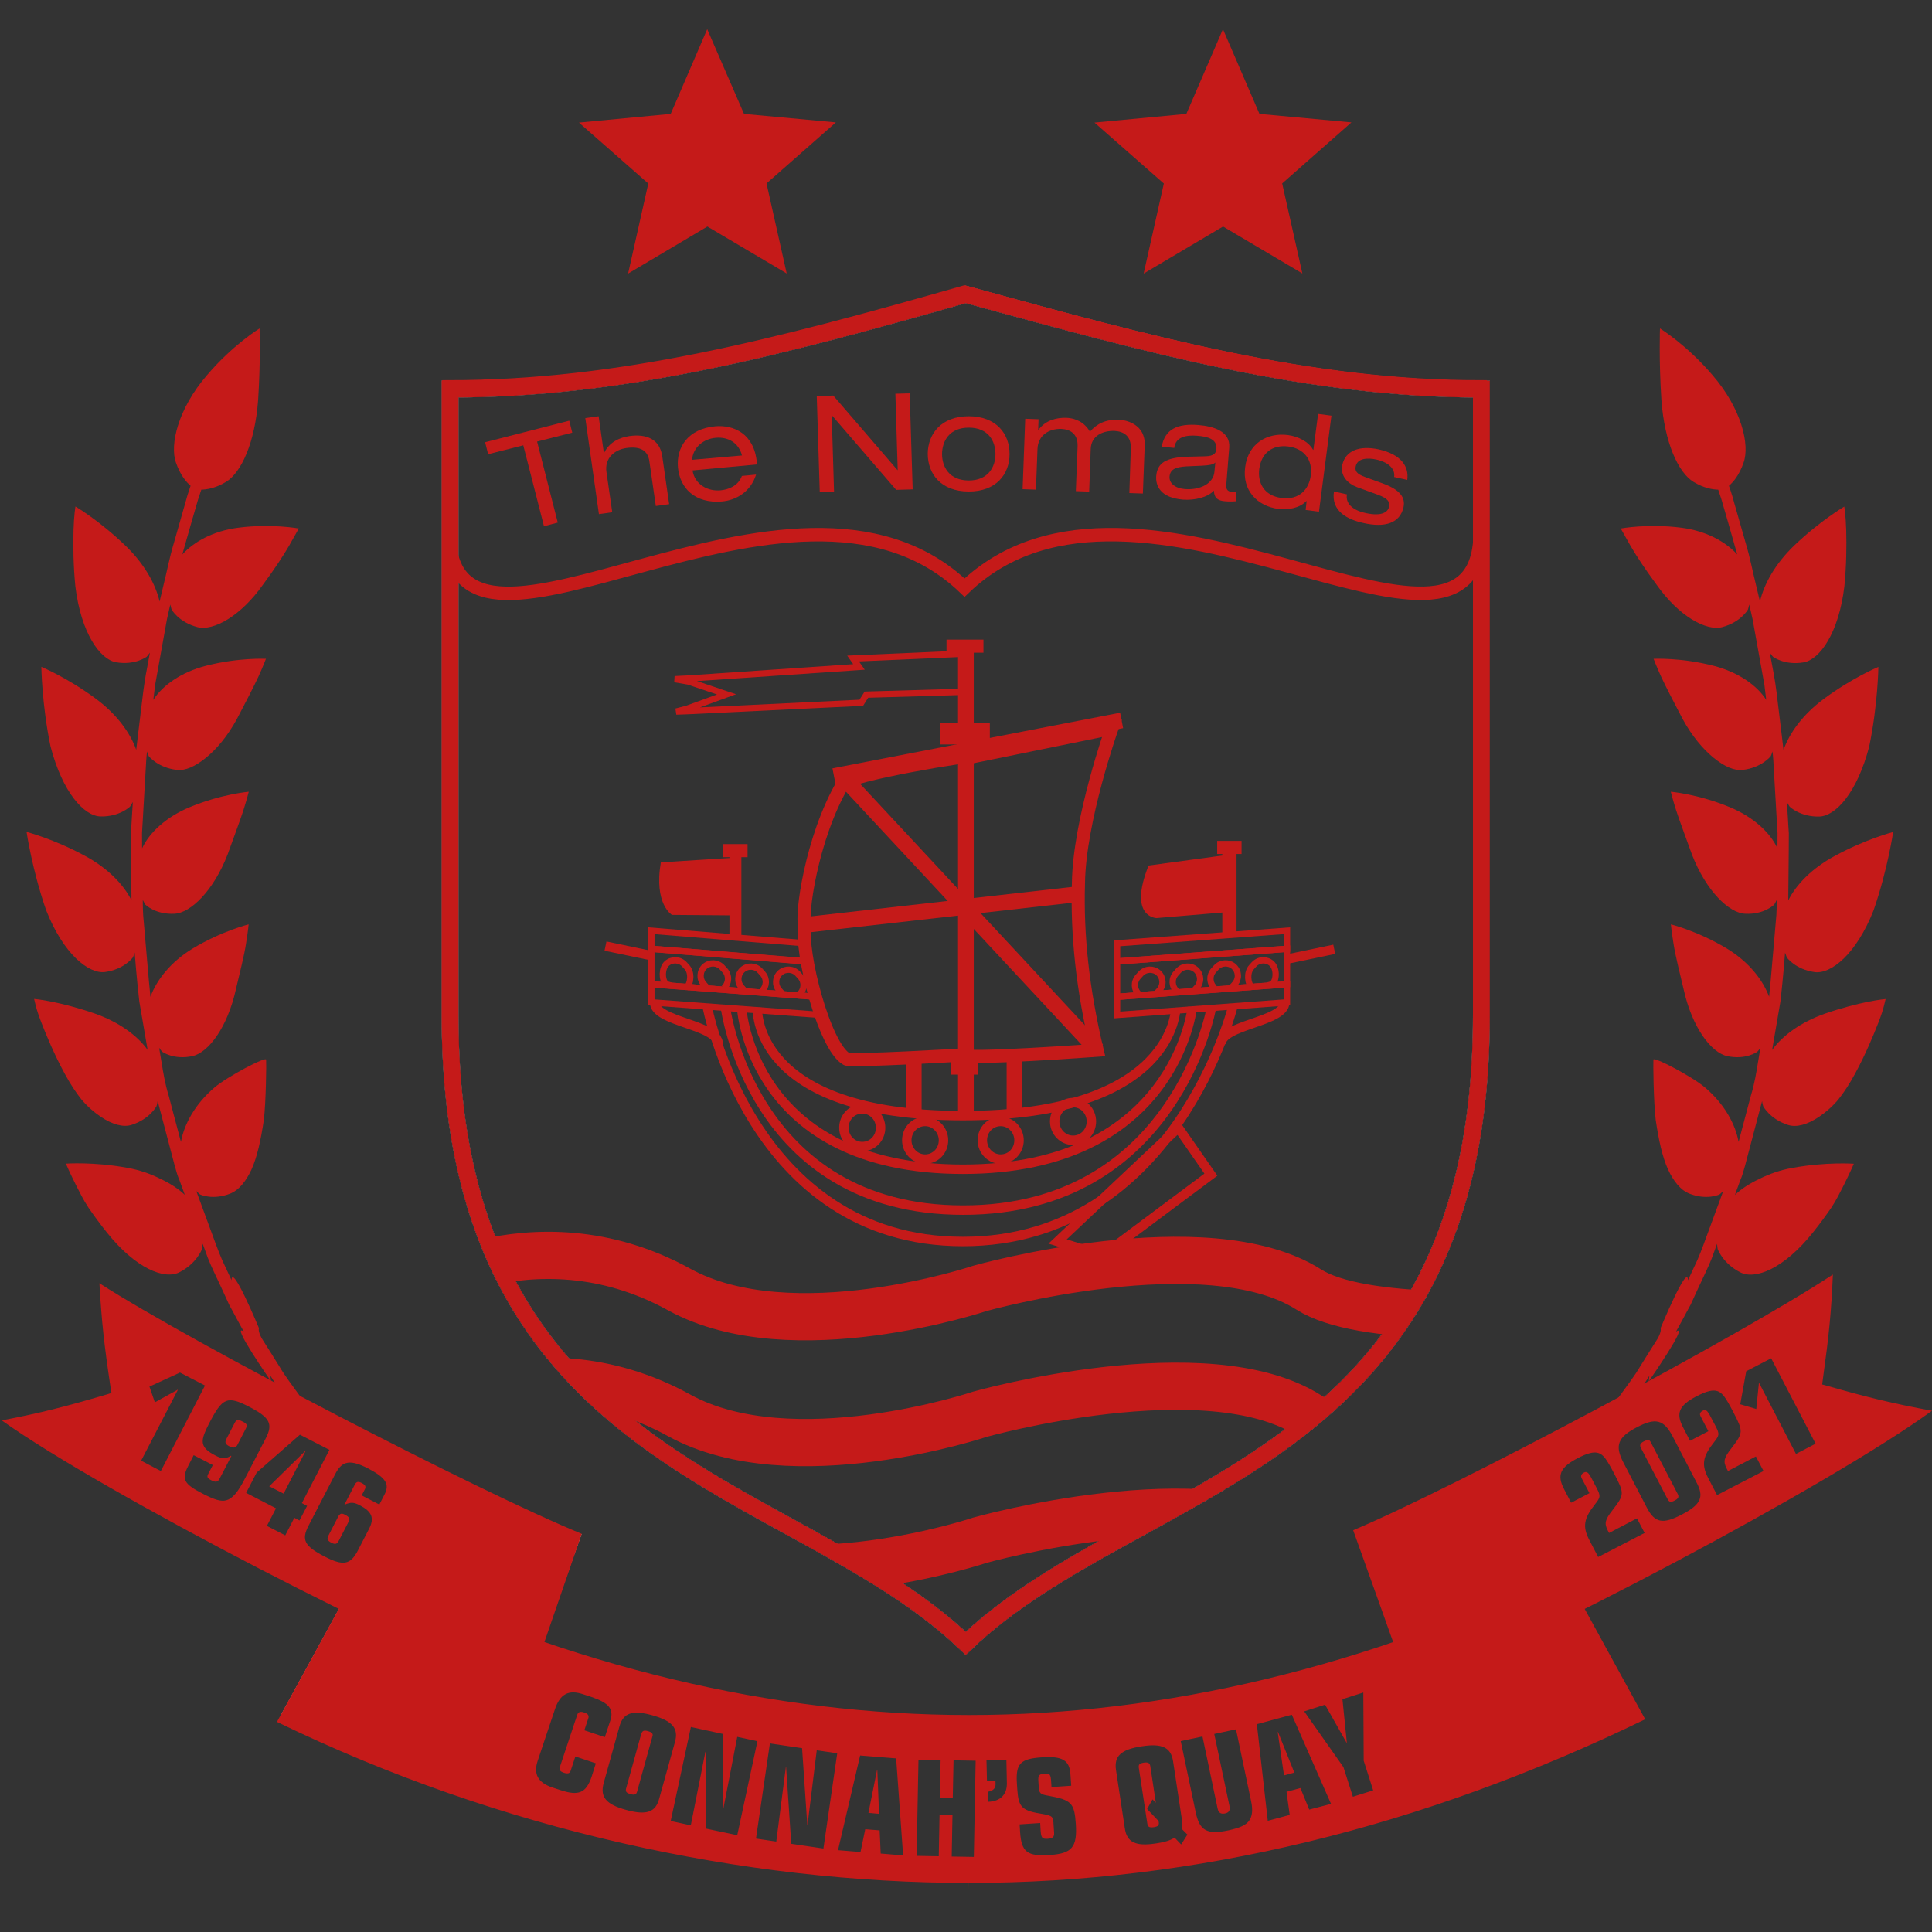 <?xml version="1.0" encoding="utf-8"?>
<!-- Generator: Adobe Illustrator 25.3.1, SVG Export Plug-In . SVG Version: 6.00 Build 0)  -->
<svg version="1.1" id="Layer_1" xmlns="http://www.w3.org/2000/svg" xmlns:xlink="http://www.w3.org/1999/xlink" x="0px" y="0px"
	 viewBox="0 0 2000 2000" style="enable-background:new 0 0 2000 2000;" xml:space="preserve">
<rect x="0" y="0" width="2000" height="2000" fill="#333333" stroke="none"/>
<style type="text/css">
	.st0{fill:#C51A19;}
	.st1{fill:#2E2F2F;}
	.st2{fill:none;stroke:#FFFFFF;stroke-width:17.403;stroke-miterlimit:10;}
	.st3{fill:none;stroke:#000000;stroke-width:17.403;stroke-miterlimit:10;}
	.st4{fill:none;}
	.st5{fill:none;stroke:#C51A19;stroke-width:13.922;}
	.st6{clip-path:url(#SVGID_2_);fill:none;stroke:#C51A19;stroke-width:9.774;}
	.st7{clip-path:url(#SVGID_4_);fill:none;stroke:#C51A19;stroke-width:9.774;}
	.st8{clip-path:url(#SVGID_6_);fill:none;stroke:#C51A19;stroke-width:6.516;}
	.st9{clip-path:url(#SVGID_8_);fill:#C51A19;}
	.st10{clip-path:url(#SVGID_10_);fill:none;stroke:#C51A19;stroke-width:16.289;}
	.st11{clip-path:url(#SVGID_12_);fill:none;stroke:#C51A19;stroke-width:16.289;}
	.st12{clip-path:url(#SVGID_14_);}
	.st13{fill:none;stroke:#C51A19;stroke-width:16.289;}
	.st14{clip-path:url(#SVGID_16_);fill:none;stroke:#910B26;stroke-width:6.516;}
	.st15{clip-path:url(#SVGID_18_);fill:none;stroke:#910B26;stroke-width:6.516;}
	.st16{opacity:0.5;clip-path:url(#SVGID_20_);fill:#FFFFFF;stroke:#FFFFFF;stroke-width:9.774;enable-background:new    ;}
	.st17{opacity:0.5;clip-path:url(#SVGID_22_);fill:#FFFFFF;stroke:#FFFFFF;stroke-width:9.774;enable-background:new    ;}
	.st18{opacity:0.5;clip-path:url(#SVGID_24_);fill:#FFFFFF;stroke:#FFFFFF;stroke-width:9.774;enable-background:new    ;}
	.st19{opacity:0.5;clip-path:url(#SVGID_26_);fill:#FFFFFF;stroke:#FFFFFF;stroke-width:9.774;enable-background:new    ;}
	.st20{opacity:0.5;clip-path:url(#SVGID_28_);fill:#FFFFFF;stroke:#FFFFFF;stroke-width:9.774;enable-background:new    ;}
	.st21{opacity:0.5;clip-path:url(#SVGID_30_);fill:#FFFFFF;stroke:#FFFFFF;stroke-width:9.774;enable-background:new    ;}
	.st22{clip-path:url(#SVGID_32_);fill:none;stroke:#C51A19;stroke-width:9.774;}
	.st23{clip-path:url(#SVGID_34_);fill:none;stroke:#FFFFFF;stroke-width:6.516;}
	.st24{clip-path:url(#SVGID_36_);fill:none;stroke:#C51A19;stroke-width:16.289;}
	.st25{clip-path:url(#SVGID_38_);fill:none;stroke:#C51A19;stroke-width:13.573;stroke-miterlimit:10;}
	.st26{clip-path:url(#SVGID_40_);fill:none;stroke:#C51A19;stroke-width:6.516;}
	.st27{clip-path:url(#SVGID_42_);fill:none;stroke:#C51A19;stroke-width:9.774;}
	.st28{clip-path:url(#SVGID_44_);fill:none;stroke:#C51A19;stroke-width:9.774;}
	.st29{clip-path:url(#SVGID_46_);fill:none;stroke:#C51A19;stroke-width:6.516;}
	.st30{clip-path:url(#SVGID_48_);fill:none;stroke:#C51A19;stroke-width:6.516;}
	.st31{clip-path:url(#SVGID_50_);fill:none;stroke:#C51A19;stroke-width:6.516;}
	.st32{clip-path:url(#SVGID_52_);fill:none;stroke:#C51A19;stroke-width:6.516;}
	.st33{clip-path:url(#SVGID_54_);fill:none;stroke:#C51A19;stroke-width:6.516;}
	.st34{clip-path:url(#SVGID_56_);fill:none;stroke:#C51A19;stroke-width:6.516;}
	.st35{clip-path:url(#SVGID_58_);fill:none;stroke:#C51A19;stroke-width:6.516;}
	.st36{clip-path:url(#SVGID_60_);fill:none;stroke:#C51A19;stroke-width:6.516;}
	.st37{clip-path:url(#SVGID_62_);fill:none;stroke:#C51A19;stroke-width:6.516;}
	.st38{clip-path:url(#SVGID_64_);fill:none;stroke:#C51A19;stroke-width:6.516;}
	.st39{clip-path:url(#SVGID_66_);fill:none;stroke:#C51A19;stroke-width:6.516;}
	.st40{clip-path:url(#SVGID_68_);fill:none;stroke:#C51A19;stroke-width:6.516;}
	.st41{clip-path:url(#SVGID_70_);fill:none;stroke:#C51A19;stroke-width:6.516;}
	.st42{clip-path:url(#SVGID_72_);fill:none;stroke:#C51A19;stroke-width:9.774;}
	.st43{clip-path:url(#SVGID_74_);fill:none;stroke:#C51A19;stroke-width:9.774;}
	.st44{clip-path:url(#SVGID_76_);fill:none;stroke:#C51A19;stroke-width:9.774;}
	.st45{clip-path:url(#SVGID_78_);fill:none;stroke:#C51A19;stroke-width:9.774;}
	.st46{clip-path:url(#SVGID_80_);fill:#C51A19;stroke:#C51A19;stroke-width:2.938;}
	.st47{clip-path:url(#SVGID_82_);fill:#C51A19;stroke:#C51A19;stroke-width:5.309;}
	.st48{clip-path:url(#SVGID_84_);fill:#C51A19;stroke:#C51A19;stroke-width:2.938;}
	.st49{clip-path:url(#SVGID_86_);fill:#C51A19;stroke:#C51A19;stroke-width:2.938;}
	.st50{clip-path:url(#SVGID_88_);fill:#C51A19;}
	.st51{clip-path:url(#SVGID_90_);fill:#C51A19;}
	.st52{clip-path:url(#SVGID_92_);fill:none;}
	.st53{clip-path:url(#SVGID_94_);fill:none;stroke:#FFFFFF;stroke-width:6.516;}
	.st54{clip-path:url(#SVGID_96_);fill:none;stroke:#FFFFFF;stroke-width:6.516;}
	.st55{clip-path:url(#SVGID_98_);fill:none;stroke:#C51A19;stroke-width:48.867;}
	.st56{clip-path:url(#SVGID_100_);fill:none;stroke:#C51A19;stroke-width:48.867;}
	.st57{clip-path:url(#SVGID_102_);fill:none;stroke:#C51A19;stroke-width:48.867;}
	.st58{clip-path:url(#SVGID_104_);fill:none;stroke:#C51A19;stroke-width:9.774;}
	.st59{clip-path:url(#SVGID_106_);fill:none;stroke:#C51A19;stroke-width:9.774;}
	.st60{clip-path:url(#SVGID_108_);fill:none;stroke:#C51A19;stroke-width:9.774;}
	.st61{clip-path:url(#SVGID_110_);fill:none;stroke:#C51A19;stroke-width:9.774;}
	.st62{clip-path:url(#SVGID_112_);fill:#C51A19;stroke:#C51A19;stroke-width:2.938;}
	.st63{clip-path:url(#SVGID_114_);fill:#C51A19;stroke:#C51A19;stroke-width:2.938;}
	.st64{clip-path:url(#SVGID_116_);fill:none;stroke:#E8378C;stroke-width:19.547;}
	.st65{clip-path:url(#SVGID_118_);fill:none;stroke:#E8378C;stroke-width:19.547;}
	.st66{fill:none;stroke:#C51A19;stroke-width:17.403;stroke-miterlimit:10;}
	.st67{fill:#FFFFFF;}
</style>
<path class="st0" d="M317.1,1454.3c0,0-3.5-5-9-12.4c-5.3-7.5-12.9-17.1-19.1-27.7c-6.5-10.5-13-20.8-17.9-28.5
	c-4.5-8.1-3-10.7-3-10.7s-28.1-68-28.4-49.7c0,0-2.6-5.6-6.5-14c-4.2-8.3-8.6-20-12.8-31.6c-8.6-23.3-17.2-46.7-17.2-46.7
	c2.4,2.4,3.9,3.5,3.9,3.5s13.2,6.4,31.8-1.1c8-3.3,15.7-12.1,21.6-25.1c5.8-13,9.5-30,12.6-50.8c2.3-19,2.7-59.2,2.4-62.6
	c-0.3-3.4-40,17.4-53.5,28.9c-20.1,17.1-31.4,38-34.7,56.3c0,0-6.4-24.2-12.8-48.3c-3.7-11.9-5.7-24.4-7.2-33.7
	c-1.6-9.2-2.6-15.5-2.6-15.5c1.9,2.9,3.3,4.2,3.3,4.2s11.7,8.6,31.1,4.5c16.8-3.7,36.4-29.9,45.1-69.2c4.3-18.3,8.7-35.3,10.5-47.4
	c2-12.2,2.7-19.8,2.7-19.8s-27.7,6.8-58.1,25.1c-22.5,13.7-37.2,32.4-43.6,49.9c0,0-0.5-6.2-1.5-15.6c-0.8-9.4-1.9-21.9-3-34.5
	c-1.1-12.5-2.2-25-3-34.5c-0.5-9.4-0.4-15.7-0.4-15.7c1.5,3.1,2.6,4.8,2.6,4.8s10.2,10.5,30.1,9.5c16.7-0.7,40.4-23.5,55.1-61.3
	c6.2-17.5,12.5-33.8,16.3-45.6c3.8-11.9,5.6-19.4,5.6-19.4s-28.4,2.4-61.1,16c-24.2,10-41.9,26.3-49.3,42.6c0,0-0.1-6.2-0.1-15.7
	c0.5-9.4,1.2-22,2-34.5c0.7-12.5,1.5-25.1,2-34.5c0.4-9.4,1.2-15.6,1.2-15.6c1,3.3,1.9,5,1.9,5s9.4,11.9,29,14.1
	c8.7,1,18.7-3.4,29.9-12.4s22.7-22.7,32.4-40.6c8.7-16.6,16.7-32,22-43.3c5.2-11.4,7.9-18.7,7.9-18.7s-28.4-1.5-62.4,7.3
	c-25.2,6.5-44.7,20.2-54.2,35.2c0,0,0.8-6.2,1.9-15.6c1.6-9.2,3.9-21.6,6.1-33.9s4.5-24.7,6.1-33.9c2-9.2,3.5-15.3,3.5-15.3
	c0.7,3.4,1.4,5.3,1.4,5.3s7.3,13,26.7,18.1c16.4,4.2,44.7-11.1,68-44.2c11.3-15.2,20.8-29.6,27-40.3c6.1-10.9,9.9-17.6,9.9-17.6
	s-28.4-5.3-62.8-0.8c-25.7,3.3-45.7,14.4-57.8,27.7c0,0,4.8-16.8,9.6-33.7c2.4-8.4,4.8-16.8,6.7-23.1c2-6.2,3.4-10.3,3.4-10.3
	c5.6-0.1,14.7-1.5,25.5-8c15.9-9.6,30.1-40.9,33.3-84.7c2.7-40.6,1.5-74.2,1.5-74.2s-27.6,16.8-54.6,48.6
	c-29.6,34.3-38.7,71.8-31.9,90.5c4.5,12.9,10.7,20,15.1,23.8c0,0-2.7,7.2-5.7,18.5c-3.1,11.1-7.5,26.1-11.7,41
	c-4.5,14.8-7.3,30.1-10.2,41.4c-2.7,11.3-4.5,18.9-4.5,18.9c-4.1-17.9-15.7-39.1-35.6-58.1C103,539,78.1,524.3,78.1,524.3
	s-1.6,9.4-2,24.6c-0.4,15.2-0.3,36,1.9,58c5.8,48.3,25.5,75.9,42.3,78.7c19.5,3.3,31.5-5.7,31.5-5.7s1.4-1.5,3.4-4.3
	c0,0-1.1,6.2-2.9,15.6c-1.9,9.4-3.8,21.9-5.2,34.5c-3.1,25.2-6.1,50.5-6.1,50.5c-6-17.2-19.8-36.6-41.7-52.8
	c-29.5-21.9-56.5-33.1-56.5-33.1s0.5,39.1,9.5,82.4c12.4,47.5,34.6,72.1,51.8,72.5c19.8,0.4,30.5-10.2,30.5-10.2s1.2-1.6,2.9-4.8
	c0,0-0.4,6.4-1,15.9c-0.3,4.8-0.5,10.3-1,16.3c0,6,0.1,12.4,0.1,18.7c0.3,25.5,0.5,50.9,0.5,50.9c-8.1-16.2-24.4-33.3-48.3-46.1
	c-32-17.4-60.3-24.7-60.3-24.7s5.7,39,20.2,80.9c17.9,45.6,44.2,66.4,61.1,64.1c19.7-2.7,28.6-14.9,28.6-14.9s1-1.8,2-5.2
	c0,0,1.9,25.4,4.8,50.6c4.3,25.1,8.6,50.1,8.6,50.1c-10.6-14.7-29.5-28.8-55-37.7c-17.4-6-32.7-9.8-44-12.1
	c-11.3-2.3-18.5-2.9-18.5-2.9s0.5,2.3,1.6,6.5c1,4.2,2.9,10.2,5.7,17.4c5.6,14.4,13.7,33.8,24.3,53.3c5.7,10.6,11.7,19.7,17.6,27.1
	c6.4,7.5,13.2,13.2,19.4,17.4c12.6,8.6,23.9,11.3,32.2,8.7c19-6,25.9-19.4,25.9-19.4s0.7-1.9,1.2-5.4c0,0,6.5,24.4,12.9,49
	c3.4,12.2,6,24.7,9.8,33.4c3.3,8.8,5.4,14.8,5.4,14.8c-6.5-6.2-15.2-11.9-25.5-16.7c-9.8-4.9-21-9-34.1-11.3
	c-34.9-6.4-63.5-4.3-63.5-4.3s3.8,9,10.6,22.5c3.5,6.8,7.3,14.8,12.8,23.1c5.6,8.1,11.9,16.8,18.9,25.5
	c30.1,37.7,59.9,49.3,75.3,41.3c17.9-9.1,23.3-23.9,23.3-23.9s0.4-2,0.7-5.6c0,0,2.2,6,5.4,14.8c3.4,8.8,9.1,20.1,14.3,31.5
	c2.7,5.7,5.3,11.4,7.7,16.8c2.9,5.2,5.4,10,7.6,14.1c4.5,8.3,7.5,13.7,7.5,13.7c-14.5-9.9,28.1,51.3,28.1,51.3s0-2.2-0.5-5.6
	c0,0,0.8,1.4,2.3,3.7c1.4,2.3,3.5,5.6,6.4,9.4c5.4,7.6,12.8,17.6,20,27.7"/>
<path class="st1" d="M760.4,1793.4c0,0-6-1.6-15.1-4.2c-9.1-2.4-21.2-5.8-33.1-9.6c-12.1-3.5-23.9-7.5-32.8-10.5c-9-3-14.8-5-14.8-5
	c3.5-0.4,5.4-1,5.4-1s13.8-6.8,20.8-26.7"/>
<g>
	<path class="st2" d="M1533.5,402.8c-177.9,0-342.4-45.6-533.8-98c-194.5,55.4-355.9,98-533.8,98v648.5
		c0,468.9,355.9,479.4,533.8,649.9c177.9-170.6,533.8-180.9,533.8-649.9C1533.5,835.1,1533.5,619,1533.5,402.8L1533.5,402.8z"/>
	<path class="st3" d="M1533.5,402.8c-177.9,0-342.4-45.6-533.8-98c-194.5,55.4-355.9,98-533.8,98v648.5
		c0,468.9,355.9,479.4,533.8,649.9c177.9-170.6,533.8-180.9,533.8-649.9C1533.5,835.1,1533.5,619,1533.5,402.8L1533.5,402.8z"/>
	<path class="st4" d="M998.4,1698.9c177.9-170.6,533.8-180.9,533.8-649.9c0-216.2,0-432.3,0-648.5l0,0c-177.9,0-342.4-45.6-533.8-98
		"/>
	<path class="st5" d="M1532.3,400.5c-177.9,0-342.4-45.6-533.8-98c-194.5,55.4-355.9,98-533.8,98v149.6
		c0,187.2,355.9-112.4,533.8,58.2c177.9-170.6,533.8,128.9,533.8-58.2C1532.3,334,1532.3,616.6,1532.3,400.5L1532.3,400.5z"/>
	<g>
		<path class="st0" d="M541.7,461l-36.4,9.2l-3.1-12.4l87.1-22.3l3.1,12.4l-36.4,9.2l21.4,83.9l-14.3,3.7L541.7,461z"/>
		<path class="st0" d="M605.9,432.8l13.8-1.9l5.4,37.9h0.3c5.3-11,15.9-15.9,26.3-17.4c17.4-2.4,31.4,3.1,33.9,21.2l7.1,49.3
			l-13.8,1.9l-6.7-46.4c-1.5-10.6-8.8-15.7-23.8-13.6c-12.5,1.8-22.7,10.7-20.6,24.8l6,41.7l-13.8,1.9L605.9,432.8z"/>
		<path class="st0" d="M716.9,487c2.4,15.1,16.4,21.7,28.8,20.6c7.9-0.7,18.3-4.2,22.3-14.9l14.7-1.4c-5.6,17.9-20.9,26.6-35.3,27.8
			c-28.2,2.4-43.7-14.1-45.6-35.2c-1.9-20.9,10.5-40,38.7-42.6c19.1-1.6,40.3,7.6,43,37.7l0.1,1.8L716.9,487z M768.1,471.5
			c-3.4-13-14.1-19.4-27.1-18.3c-12.8,1.1-23.5,9.8-24.6,22.8L768.1,471.5z"/>
		<path class="st0" d="M861.2,430H861l2.4,79l-14.8,0.4l-3.1-99.4l17.1-0.5l66.4,77.1h0.3l-2.4-79l14.8-0.4l3.1,99.4l-17.1,0.5
			L861.2,430z"/>
		<path class="st0" d="M1002.9,430.9c28.4,0.1,42.2,18.1,42.2,39.1c0,21-14,39-42.5,38.8c-28.4-0.1-42.2-18.1-42.2-39.1
			C960.6,448.8,974.6,430.9,1002.9,430.9z M1002.9,442.7c-20.2,0-27.6,14-27.7,27.3c0,13.2,7.3,27.3,27.6,27.4
			c20.2,0,27.6-14,27.7-27.3C1030.5,456.8,1023.2,442.7,1002.9,442.7z"/>
		<path class="st0" d="M1170.6,464.2c0.5-13.3-7.9-17.6-16.8-18.1c-12.6-0.4-24.2,5.2-24.7,18.7l-1.6,44.1l-13.8-0.5l1.8-46.3
			c0.5-13.3-7.9-17.6-16.8-18.1c-12.6-0.4-24.2,6.5-24.7,20.8l-1.6,42.1l-13.8-0.5l2.7-72.9l13.8,0.5l-0.4,11h0.3
			c7.2-9.9,18.5-12.8,29-12.5c9.5,0.4,18.6,4.6,24.3,14.4c6.9-8.1,16.2-12.9,30-12.4c7.3,0.3,27.6,4.5,26.7,26.7l-1.9,49.7l-14-0.5
			L1170.6,464.2z"/>
		<path class="st0" d="M1202.6,462.4c3.3-18.1,16.3-24.2,38.1-22.4c14.8,1.2,33.1,6.2,31.8,23.3l-3.1,39.1c-0.3,4.2,1.6,6.4,5.7,6.8
			c1.5,0.1,3.4,0.1,4.9-0.1l-0.8,9.8c-3.4,0.3-7.6,0.3-10.9,0c-7.1-0.5-11.4-2.9-11.7-11.1c-6.2,7.1-20.1,10.3-31.9,9.4
			c-24-1.9-28.5-14.9-27.8-24.3c1.1-13.4,9.5-19.4,33-20.1l16-0.4c7.9-0.1,12.8-1.2,13.3-7.7c0.8-10-8.7-12.8-20-13.6
			c-11.8-1-22.4,1.5-23.6,12.6L1202.6,462.4z M1258.1,478.8c-2.3,2.2-6.1,2.9-14,3.3l-15.9,0.7c-11.1,0.7-16.8,2.9-17.5,10.6
			c-0.5,6.8,5.8,12.1,16,12.9c15.7,1.2,29.6-5.8,30.5-18.1L1258.1,478.8z"/>
		<path class="st0" d="M1352.6,518.7h-0.3c-6.4,6.9-18.3,9.5-29,8.1c-21.7-2.9-37.6-19-34.3-43.3c3.1-24.3,22.7-36,44.4-33.1
			c10.6,1.4,21.4,6.9,25.9,15.3h0.3l4.9-37.2l13.8,1.8l-12.9,99.4l-13.8-1.8L1352.6,518.7z M1326.6,515.5
			c18.7,2.4,28.5-9.4,30.3-23.2c2.2-16.6-7.3-28.1-23.3-30.1c-16.2-2-27.8,6.5-30,23.2C1301.8,499.2,1307.9,513,1326.6,515.5z"/>
		<path class="st0" d="M1394.4,511.8c-1.4,6.4,2,15.5,19.3,19.3c17.4,3.8,23.1-1.4,24.2-6.4c1.1-5-0.8-8.6-11.4-12.5l-21.7-7.9
			c-10-3.8-17.6-11.9-15.2-23.2c3.3-14.5,17.4-20.2,37.6-15.9c23.2,5.2,31.5,17.5,29.6,31.6l-13.6-3c1.2-7.3-4.3-14.9-18.5-18.1
			c-8.7-1.9-19.3-1.5-21.2,6.8c-1.1,4.8,0.5,8.1,9.9,11.4l18.7,6.8c17.4,6.5,22.9,14.4,20.8,24.4c-3.7,16.6-19.4,21.3-41.1,16.4
			c-16.3-3.5-34.1-11.9-30.9-32.8L1394.4,511.8z"/>
	</g>
	<path class="st4" d="M1532.3,400.5c-177.9,0-342.4-45.6-533.8-98c-194.5,55.4-355.9,98-533.8,98V1049
		c0,468.9,355.9,479.4,533.8,649.9c177.9-170.6,533.8-180.9,533.8-649.9C1532.3,832.8,1532.3,616.6,1532.3,400.5L1532.3,400.5z"/>
	<g>
		<g>
			<defs>
				<path id="SVGID_1_" d="M1531.2,399.3c-177.9,0-342.4-45.6-533.8-98c-194.5,55.4-355.9,98-533.8,98v648.5
					c0,468.9,355.9,479.4,533.8,649.9c177.9-170.6,533.8-180.9,533.8-649.9C1531.2,831.7,1531.2,615.5,1531.2,399.3L1531.2,399.3z"
					/>
			</defs>
			<clipPath id="SVGID_2_">
				<use xlink:href="#SVGID_1_"  style="overflow:visible;"/>
			</clipPath>
			<path class="st6" d="M1276.7,1040.2c0,0-60,245-279.9,245s-265.1-245-265.1-245"/>
		</g>
		<g>
			<defs>
				<path id="SVGID_3_" d="M1531.2,399.3c-177.9,0-342.4-45.6-533.8-98c-194.5,55.4-355.9,98-533.8,98v648.5
					c0,468.9,355.9,479.4,533.8,649.9c177.9-170.6,533.8-180.9,533.8-649.9C1531.2,831.7,1531.2,615.5,1531.2,399.3L1531.2,399.3z"
					/>
			</defs>
			<clipPath id="SVGID_4_">
				<use xlink:href="#SVGID_3_"  style="overflow:visible;"/>
			</clipPath>
			<polygon class="st7" points="1253.5,1216 1141.5,1299.6 1094.8,1285.2 1219.7,1167.4 			"/>
		</g>
		<g>
			<defs>
				<path id="SVGID_5_" d="M1531.2,399.3c-177.9,0-342.4-45.6-533.8-98c-194.5,55.4-355.9,98-533.8,98v648.5
					c0,468.9,355.9,479.4,533.8,649.9c177.9-170.6,533.8-180.9,533.8-649.9C1531.2,831.7,1531.2,615.5,1531.2,399.3L1531.2,399.3z"
					/>
			</defs>
			<clipPath id="SVGID_6_">
				<use xlink:href="#SVGID_5_"  style="overflow:visible;"/>
			</clipPath>
			<polygon class="st8" points="1003.5,676.4 883.1,681.7 889.2,690.4 712.7,702.4 698.5,703.1 712.6,705.5 752.1,718.8 
				711.4,733.6 700,736.6 711.1,736.2 891.6,727.5 896.9,719.1 996.1,716.2 			"/>
		</g>
		<g>
			<defs>
				<path id="SVGID_7_" d="M1531.2,399.3c-177.9,0-342.4-45.6-533.8-98c-194.5,55.4-355.9,98-533.8,98v648.5
					c0,468.9,355.9,479.4,533.8,649.9c177.9-170.6,533.8-180.9,533.8-649.9C1531.2,831.7,1531.2,615.5,1531.2,399.3L1531.2,399.3z"
					/>
			</defs>
			<clipPath id="SVGID_8_">
				<use xlink:href="#SVGID_7_"  style="overflow:visible;"/>
			</clipPath>
			<rect x="984.7" y="1090.7" class="st9" width="27.8" height="21.7"/>
		</g>
		<g>
			<defs>
				<path id="SVGID_9_" d="M1531.2,399.3c-177.9,0-342.4-45.6-533.8-98c-194.5,55.4-355.9,98-533.8,98v648.5
					c0,468.9,355.9,479.4,533.8,649.9c177.9-170.6,533.8-180.9,533.8-649.9C1531.2,831.7,1531.2,615.5,1531.2,399.3L1531.2,399.3z"
					/>
			</defs>
			<clipPath id="SVGID_10_">
				<use xlink:href="#SVGID_9_"  style="overflow:visible;"/>
			</clipPath>
			<line class="st10" x1="945.9" y1="1152.3" x2="945.9" y2="1090.6"/>
		</g>
		<g>
			<defs>
				<path id="SVGID_11_" d="M1531.2,399.3c-177.9,0-342.4-45.6-533.8-98c-194.5,55.4-355.9,98-533.8,98v648.5
					c0,468.9,355.9,479.4,533.8,649.9c177.9-170.6,533.8-180.9,533.8-649.9C1531.2,831.7,1531.2,615.5,1531.2,399.3L1531.2,399.3z"
					/>
			</defs>
			<clipPath id="SVGID_12_">
				<use xlink:href="#SVGID_11_"  style="overflow:visible;"/>
			</clipPath>
			<line class="st11" x1="1050.2" y1="1154.1" x2="1050.2" y2="1087.3"/>
		</g>
		<g>
			<defs>
				<path id="SVGID_13_" d="M1531.2,399.3c-177.9,0-342.4-45.6-533.8-98c-194.5,55.4-355.9,98-533.8,98v648.5
					c0,468.9,355.9,479.4,533.8,649.9c177.9-170.6,533.8-180.9,533.8-649.9C1531.2,831.7,1531.2,615.5,1531.2,399.3L1531.2,399.3z"
					/>
			</defs>
			<clipPath id="SVGID_14_">
				<use xlink:href="#SVGID_13_"  style="overflow:visible;"/>
			</clipPath>
			<g class="st12">
				<line class="st13" x1="999.9" y1="1154.1" x2="999.9" y2="671.7"/>
			</g>
		</g>
		<g>
			<defs>
				<path id="SVGID_15_" d="M1531.2,399.3c-177.9,0-342.4-45.6-533.8-98c-194.5,55.4-355.9,98-533.8,98v648.5
					c0,468.9,355.9,479.4,533.8,649.9c177.9-170.6,533.8-180.9,533.8-649.9C1531.2,831.7,1531.2,615.5,1531.2,399.3L1531.2,399.3z"
					/>
			</defs>
			<clipPath id="SVGID_16_">
				<use xlink:href="#SVGID_15_"  style="overflow:visible;"/>
			</clipPath>
			<path class="st14" d="M1135.9,1012.1"/>
		</g>
		<g>
			<defs>
				<path id="SVGID_17_" d="M1531.2,399.3c-177.9,0-342.4-45.6-533.8-98c-194.5,55.4-355.9,98-533.8,98v648.5
					c0,468.9,355.9,479.4,533.8,649.9c177.9-170.6,533.8-180.9,533.8-649.9C1531.2,831.7,1531.2,615.5,1531.2,399.3L1531.2,399.3z"
					/>
			</defs>
			<clipPath id="SVGID_18_">
				<use xlink:href="#SVGID_17_"  style="overflow:visible;"/>
			</clipPath>
			<path class="st15" d="M877,805.5"/>
		</g>
		<g>
			<defs>
				<path id="SVGID_19_" d="M1531.2,399.3c-177.9,0-342.4-45.6-533.8-98c-194.5,55.4-355.9,98-533.8,98v648.5
					c0,468.9,355.9,479.4,533.8,649.9c177.9-170.6,533.8-180.9,533.8-649.9C1531.2,831.7,1531.2,615.5,1531.2,399.3L1531.2,399.3z"
					/>
			</defs>
			<clipPath id="SVGID_20_">
				<use xlink:href="#SVGID_19_"  style="overflow:visible;"/>
			</clipPath>
			<path class="st16" d="M997.6,1090.6"/>
		</g>
		<g>
			<defs>
				<path id="SVGID_21_" d="M1531.2,399.3c-177.9,0-342.4-45.6-533.8-98c-194.5,55.4-355.9,98-533.8,98v648.5
					c0,468.9,355.9,479.4,533.8,649.9c177.9-170.6,533.8-180.9,533.8-649.9C1531.2,831.7,1531.2,615.5,1531.2,399.3L1531.2,399.3z"
					/>
			</defs>
			<clipPath id="SVGID_22_">
				<use xlink:href="#SVGID_21_"  style="overflow:visible;"/>
			</clipPath>
			<path class="st17" d="M997.4,776.3"/>
		</g>
		<g>
			<defs>
				<path id="SVGID_23_" d="M1531.2,399.3c-177.9,0-342.4-45.6-533.8-98c-194.5,55.4-355.9,98-533.8,98v648.5
					c0,468.9,355.9,479.4,533.8,649.9c177.9-170.6,533.8-180.9,533.8-649.9C1531.2,831.7,1531.2,615.5,1531.2,399.3L1531.2,399.3z"
					/>
			</defs>
			<clipPath id="SVGID_24_">
				<use xlink:href="#SVGID_23_"  style="overflow:visible;"/>
			</clipPath>
			<path class="st18" d="M831,871.6"/>
		</g>
		<g>
			<defs>
				<path id="SVGID_25_" d="M1531.2,399.3c-177.9,0-342.4-45.6-533.8-98c-194.5,55.4-355.9,98-533.8,98v648.5
					c0,468.9,355.9,479.4,533.8,649.9c177.9-170.6,533.8-180.9,533.8-649.9C1531.2,831.7,1531.2,615.5,1531.2,399.3L1531.2,399.3z"
					/>
			</defs>
			<clipPath id="SVGID_26_">
				<use xlink:href="#SVGID_25_"  style="overflow:visible;"/>
			</clipPath>
			<path class="st19" d="M997.9,914.4"/>
		</g>
		<g>
			<defs>
				<path id="SVGID_27_" d="M1531.2,399.3c-177.9,0-342.4-45.6-533.8-98c-194.5,55.4-355.9,98-533.8,98v648.5
					c0,468.9,355.9,479.4,533.8,649.9c177.9-170.6,533.8-180.9,533.8-649.9C1531.2,831.7,1531.2,615.5,1531.2,399.3L1531.2,399.3z"
					/>
			</defs>
			<clipPath id="SVGID_28_">
				<use xlink:href="#SVGID_27_"  style="overflow:visible;"/>
			</clipPath>
			<path class="st20" d="M999,914.7"/>
		</g>
		<g>
			<defs>
				<path id="SVGID_29_" d="M1531.2,399.3c-177.9,0-342.4-45.6-533.8-98c-194.5,55.4-355.9,98-533.8,98v648.5
					c0,468.9,355.9,479.4,533.8,649.9c177.9-170.6,533.8-180.9,533.8-649.9C1531.2,831.7,1531.2,615.5,1531.2,399.3L1531.2,399.3z"
					/>
			</defs>
			<clipPath id="SVGID_30_">
				<use xlink:href="#SVGID_29_"  style="overflow:visible;"/>
			</clipPath>
			<path class="st21" d="M1117.2,830.5"/>
		</g>
		<g>
			<defs>
				<path id="SVGID_31_" d="M1531.2,399.3c-177.9,0-342.4-45.6-533.8-98c-194.5,55.4-355.9,98-533.8,98v648.5
					c0,468.9,355.9,479.4,533.8,649.9c177.9-170.6,533.8-180.9,533.8-649.9C1531.2,831.7,1531.2,615.5,1531.2,399.3L1531.2,399.3z"
					/>
			</defs>
			<clipPath id="SVGID_32_">
				<use xlink:href="#SVGID_31_"  style="overflow:visible;"/>
			</clipPath>
			<path class="st22" d="M1254.2,1042.6c0,0-37.3,210.1-257.2,210.1s-246.3-211.3-246.3-211.3"/>
		</g>
		<g>
			<defs>
				<path id="SVGID_33_" d="M1531.2,399.3c-177.9,0-342.4-45.6-533.8-98c-194.5,55.4-355.9,98-533.8,98v648.5
					c0,468.9,355.9,479.4,533.8,649.9c177.9-170.6,533.8-180.9,533.8-649.9C1531.2,831.7,1531.2,615.5,1531.2,399.3L1531.2,399.3z"
					/>
			</defs>
			<clipPath id="SVGID_34_">
				<use xlink:href="#SVGID_33_"  style="overflow:visible;"/>
			</clipPath>
			<path class="st23" d="M639.6,1277.9"/>
		</g>
		<g>
			<defs>
				<path id="SVGID_35_" d="M1531.2,399.3c-177.9,0-342.4-45.6-533.8-98c-194.5,55.4-355.9,98-533.8,98v648.5
					c0,468.9,355.9,479.4,533.8,649.9c177.9-170.6,533.8-180.9,533.8-649.9C1531.2,831.7,1531.2,615.5,1531.2,399.3L1531.2,399.3z"
					/>
			</defs>
			<clipPath id="SVGID_36_">
				<use xlink:href="#SVGID_35_"  style="overflow:visible;"/>
			</clipPath>
			<line class="st24" x1="863.3" y1="803.4" x2="1161.1" y2="745.8"/>
		</g>
		<g>
			<defs>
				<path id="SVGID_37_" d="M1531.2,399.3c-177.9,0-342.4-45.6-533.8-98c-194.5,55.4-355.9,98-533.8,98v648.5
					c0,468.9,355.9,479.4,533.8,649.9c177.9-170.6,533.8-180.9,533.8-649.9C1531.2,831.7,1531.2,615.5,1531.2,399.3L1531.2,399.3z"
					/>
			</defs>
			<clipPath id="SVGID_38_">
				<use xlink:href="#SVGID_37_"  style="overflow:visible;"/>
			</clipPath>
			<path class="st25" d="M1116.4,914.4c0.8-65.2,34.6-160.4,34.6-160.4l-141.7,28.9c0.1-3-131.4,19.4-136.7,28.5
				c-33.3,57.1-43.6,138.7-39.4,146.2c0,0.1,0.1,0.1,0.1,0.3c-5.3,26.3,19.8,125.4,43,138.4c4.5,2.6,120.3-4.2,120.3-4.2
				c0.8,5.2,139.1-4.9,139.1-4.9C1120.6,1023.8,1114.8,967.7,1116.4,914.4z"/>
		</g>
		<g>
			<defs>
				<path id="SVGID_39_" d="M1531.2,399.3c-177.9,0-342.4-45.6-533.8-98c-194.5,55.4-355.9,98-533.8,98v648.5
					c0,468.9,355.9,479.4,533.8,649.9c177.9-170.6,533.8-180.9,533.8-649.9C1531.2,831.7,1531.2,615.5,1531.2,399.3L1531.2,399.3z"
					/>
			</defs>
			<clipPath id="SVGID_40_">
				<use xlink:href="#SVGID_39_"  style="overflow:visible;"/>
			</clipPath>
			<polygon class="st26" points="844.8,1031.9 674.3,1018.9 674.3,982.2 836.7,995.3 			"/>
		</g>
		<g>
			<defs>
				<path id="SVGID_41_" d="M1531.2,399.3c-177.9,0-342.4-45.6-533.8-98c-194.5,55.4-355.9,98-533.8,98v648.5
					c0,468.9,355.9,479.4,533.8,649.9c177.9-170.6,533.8-180.9,533.8-649.9C1531.2,831.7,1531.2,615.5,1531.2,399.3L1531.2,399.3z"
					/>
			</defs>
			<clipPath id="SVGID_42_">
				<use xlink:href="#SVGID_41_"  style="overflow:visible;"/>
			</clipPath>
			<path class="st27" d="M1217.1,1043.7c0,0-0.4,111.2-220.3,111.2S784,1042.8,784,1042.8"/>
		</g>
		<g>
			<defs>
				<path id="SVGID_43_" d="M1531.2,399.3c-177.9,0-342.4-45.6-533.8-98c-194.5,55.4-355.9,98-533.8,98v648.5
					c0,468.9,355.9,479.4,533.8,649.9c177.9-170.6,533.8-180.9,533.8-649.9C1531.2,831.7,1531.2,615.5,1531.2,399.3L1531.2,399.3z"
					/>
			</defs>
			<clipPath id="SVGID_44_">
				<use xlink:href="#SVGID_43_"  style="overflow:visible;"/>
			</clipPath>
			<path class="st28" d="M1234.3,1042.6c0,0-17.6,167.8-237.5,167.8s-229.1-167.5-229.1-167.5"/>
		</g>
		<g>
			<defs>
				<path id="SVGID_45_" d="M1531.2,399.3c-177.9,0-342.4-45.6-533.8-98c-194.5,55.4-355.9,98-533.8,98v648.5
					c0,468.9,355.9,479.4,533.8,649.9c177.9-170.6,533.8-180.9,533.8-649.9C1531.2,831.7,1531.2,615.5,1531.2,399.3L1531.2,399.3z"
					/>
			</defs>
			<clipPath id="SVGID_46_">
				<use xlink:href="#SVGID_45_"  style="overflow:visible;"/>
			</clipPath>
			<polygon class="st29" points="844.8,1031.9 674.3,1018.9 674.3,1037.6 850.2,1050.7 			"/>
		</g>
		<g>
			<defs>
				<path id="SVGID_47_" d="M1531.2,399.3c-177.9,0-342.4-45.6-533.8-98c-194.5,55.4-355.9,98-533.8,98v648.5
					c0,468.9,355.9,479.4,533.8,649.9c177.9-170.6,533.8-180.9,533.8-649.9C1531.2,831.7,1531.2,615.5,1531.2,399.3L1531.2,399.3z"
					/>
			</defs>
			<clipPath id="SVGID_48_">
				<use xlink:href="#SVGID_47_"  style="overflow:visible;"/>
			</clipPath>
			<polygon class="st30" points="833.9,976.5 674.3,963.5 674.3,982.2 833.9,995.3 			"/>
		</g>
		<g>
			<defs>
				<path id="SVGID_49_" d="M1531.2,399.3c-177.9,0-342.4-45.6-533.8-98c-194.5,55.4-355.9,98-533.8,98v648.5
					c0,468.9,355.9,479.4,533.8,649.9c177.9-170.6,533.8-180.9,533.8-649.9C1531.2,831.7,1531.2,615.5,1531.2,399.3L1531.2,399.3z"
					/>
			</defs>
			<clipPath id="SVGID_50_">
				<use xlink:href="#SVGID_49_"  style="overflow:visible;"/>
			</clipPath>
			<path class="st31" d="M710.3,1022.8c5.3-4.8,5.7-16.2,1-21.4l-2.7-3c-4.8-5.3-12.9-5.7-18.2-1.1l0,0c-5.3,4.8-5.7,16.2-1,21.4
				l4.9,1.5"/>
		</g>
		<g>
			<defs>
				<path id="SVGID_51_" d="M1531.2,399.3c-177.9,0-342.4-45.6-533.8-98c-194.5,55.4-355.9,98-533.8,98v648.5
					c0,468.9,355.9,479.4,533.8,649.9c177.9-170.6,533.8-180.9,533.8-649.9C1531.2,831.7,1531.2,615.5,1531.2,399.3L1531.2,399.3z"
					/>
			</defs>
			<clipPath id="SVGID_52_">
				<use xlink:href="#SVGID_51_"  style="overflow:visible;"/>
			</clipPath>
			<path class="st32" d="M749.4,1022.8c5.3-4.8,5.7-12.9,1-18.2l-2.7-3c-4.8-5.3-12.9-5.7-18.2-1.1l0,0c-5.3,4.8-5.7,12.9-1,18.2
				l2.7,3"/>
		</g>
		<g>
			<defs>
				<path id="SVGID_53_" d="M1531.2,399.3c-177.9,0-342.4-45.6-533.8-98c-194.5,55.4-355.9,98-533.8,98v648.5
					c0,468.9,355.9,479.4,533.8,649.9c177.9-170.6,533.8-180.9,533.8-649.9C1531.2,831.7,1531.2,615.5,1531.2,399.3L1531.2,399.3z"
					/>
			</defs>
			<clipPath id="SVGID_54_">
				<use xlink:href="#SVGID_53_"  style="overflow:visible;"/>
			</clipPath>
			<path class="st33" d="M788.5,1026.1c5.3-4.8,5.7-12.9,1-18.2l-2.7-3c-4.8-5.3-12.9-5.7-18.2-1l0,0c-5.3,4.8-5.7,12.9-1,18.2
				l2.7,3"/>
		</g>
		<g>
			<defs>
				<path id="SVGID_55_" d="M1531.2,399.3c-177.9,0-342.4-45.6-533.8-98c-194.5,55.4-355.9,98-533.8,98v648.5
					c0,468.9,355.9,479.4,533.8,649.9c177.9-170.6,533.8-180.9,533.8-649.9C1531.2,831.7,1531.2,615.5,1531.2,399.3L1531.2,399.3z"
					/>
			</defs>
			<clipPath id="SVGID_56_">
				<use xlink:href="#SVGID_55_"  style="overflow:visible;"/>
			</clipPath>
			<path class="st34" d="M827.6,1029.3c5.3-4.8,5.7-12.9,1-18.2l-2.7-3c-4.8-5.3-12.9-5.7-18.2-1.1l0,0c-5.3,4.8-5.7,12.9-1,18.2
				l2.7,3"/>
		</g>
		<g>
			<defs>
				<path id="SVGID_57_" d="M1531.2,399.3c-177.9,0-342.4-45.6-533.8-98c-194.5,55.4-355.9,98-533.8,98v648.5
					c0,468.9,355.9,479.4,533.8,649.9c177.9-170.6,533.8-180.9,533.8-649.9C1531.2,831.7,1531.2,615.5,1531.2,399.3L1531.2,399.3z"
					/>
			</defs>
			<clipPath id="SVGID_58_">
				<use xlink:href="#SVGID_57_"  style="overflow:visible;"/>
			</clipPath>
			<polygon class="st35" points="1156.4,1031.9 1332.3,1018.9 1332.3,982.2 1156.4,995.3 			"/>
		</g>
		<g>
			<defs>
				<path id="SVGID_59_" d="M1531.2,399.3c-177.9,0-342.4-45.6-533.8-98c-194.5,55.4-355.9,98-533.8,98v648.5
					c0,468.9,355.9,479.4,533.8,649.9c177.9-170.6,533.8-180.9,533.8-649.9C1531.2,831.7,1531.2,615.5,1531.2,399.3L1531.2,399.3z"
					/>
			</defs>
			<clipPath id="SVGID_60_">
				<use xlink:href="#SVGID_59_"  style="overflow:visible;"/>
			</clipPath>
			<polygon class="st36" points="1156.4,1031.9 1332.3,1018.9 1332.3,1037.6 1156.4,1050.7 			"/>
		</g>
		<g>
			<defs>
				<path id="SVGID_61_" d="M1531.2,399.3c-177.9,0-342.4-45.6-533.8-98c-194.5,55.4-355.9,98-533.8,98v648.5
					c0,468.9,355.9,479.4,533.8,649.9c177.9-170.6,533.8-180.9,533.8-649.9C1531.2,831.7,1531.2,615.5,1531.2,399.3L1531.2,399.3z"
					/>
			</defs>
			<clipPath id="SVGID_62_">
				<use xlink:href="#SVGID_61_"  style="overflow:visible;"/>
			</clipPath>
			<polygon class="st37" points="1156.4,976.5 1332.3,963.5 1332.3,982.2 1156.4,995.3 			"/>
		</g>
		<g>
			<defs>
				<path id="SVGID_63_" d="M1531.2,399.3c-177.9,0-342.4-45.6-533.8-98c-194.5,55.4-355.9,98-533.8,98v648.5
					c0,468.9,355.9,479.4,533.8,649.9c177.9-170.6,533.8-180.9,533.8-649.9C1531.2,831.7,1531.2,615.5,1531.2,399.3L1531.2,399.3z"
					/>
			</defs>
			<clipPath id="SVGID_64_">
				<use xlink:href="#SVGID_63_"  style="overflow:visible;"/>
			</clipPath>
			<path class="st38" d="M1296.4,1022.8c-5.3-4.8-5.7-16.2-1-21.4l2.7-3c4.8-5.3,12.9-5.7,18.2-1.1l0,0c5.3,4.8,5.7,16.2,0.9,21.4
				l-4.9,1.5"/>
		</g>
		<g>
			<defs>
				<path id="SVGID_65_" d="M1531.2,399.3c-177.9,0-342.4-45.6-533.8-98c-194.5,55.4-355.9,98-533.8,98v648.5
					c0,468.9,355.9,479.4,533.8,649.9c177.9-170.6,533.8-180.9,533.8-649.9C1531.2,831.7,1531.2,615.5,1531.2,399.3L1531.2,399.3z"
					/>
			</defs>
			<clipPath id="SVGID_66_">
				<use xlink:href="#SVGID_65_"  style="overflow:visible;"/>
			</clipPath>
			<path class="st39" d="M1257.3,1022.8c-5.3-4.8-5.7-12.9-1-18.2l2.7-3c4.8-5.3,12.9-5.7,18.2-1.1l0,0c5.3,4.8,5.7,12.9,1,18.2
				l-2.7,3"/>
		</g>
		<g>
			<defs>
				<path id="SVGID_67_" d="M1531.2,399.3c-177.9,0-342.4-45.6-533.8-98c-194.5,55.4-355.9,98-533.8,98v648.5
					c0,468.9,355.9,479.4,533.8,649.9c177.9-170.6,533.8-180.9,533.8-649.9C1531.2,831.7,1531.2,615.5,1531.2,399.3L1531.2,399.3z"
					/>
			</defs>
			<clipPath id="SVGID_68_">
				<use xlink:href="#SVGID_67_"  style="overflow:visible;"/>
			</clipPath>
			<path class="st40" d="M1218.2,1026.1c-5.3-4.8-5.7-12.9-1-18.2l2.7-3c4.8-5.3,12.9-5.7,18.2-1l0,0c5.3,4.8,5.7,12.9,1,18.2
				l-2.7,3"/>
		</g>
		<g>
			<defs>
				<path id="SVGID_69_" d="M1531.2,399.3c-177.9,0-342.4-45.6-533.8-98c-194.5,55.4-355.9,98-533.8,98v648.5
					c0,468.9,355.9,479.4,533.8,649.9c177.9-170.6,533.8-180.9,533.8-649.9C1531.2,831.7,1531.2,615.5,1531.2,399.3L1531.2,399.3z"
					/>
			</defs>
			<clipPath id="SVGID_70_">
				<use xlink:href="#SVGID_69_"  style="overflow:visible;"/>
			</clipPath>
			<path class="st41" d="M1179.1,1029.3c-5.3-4.8-5.7-12.9-0.9-18.2l2.7-3c4.8-5.3,12.9-5.7,18.2-1.1l0,0c5.3,4.8,5.7,12.9,1,18.2
				l-2.7,3"/>
		</g>
		<g>
			<defs>
				<path id="SVGID_71_" d="M1531.2,399.3c-177.9,0-342.4-45.6-533.8-98c-194.5,55.4-355.9,98-533.8,98v648.5
					c0,468.9,355.9,479.4,533.8,649.9c177.9-170.6,533.8-180.9,533.8-649.9C1531.2,831.7,1531.2,615.5,1531.2,399.3L1531.2,399.3z"
					/>
			</defs>
			<clipPath id="SVGID_72_">
				<use xlink:href="#SVGID_71_"  style="overflow:visible;"/>
			</clipPath>
			<path class="st42" d="M911.6,1167.4c0,10.9-8.4,19.5-19,19.5s-19-8.8-19-19.5c0-10.9,8.4-19.5,19-19.5S911.6,1156.7,911.6,1167.4
				z"/>
		</g>
		<g>
			<defs>
				<path id="SVGID_73_" d="M1531.2,399.3c-177.9,0-342.4-45.6-533.8-98c-194.5,55.4-355.9,98-533.8,98v648.5
					c0,468.9,355.9,479.4,533.8,649.9c177.9-170.6,533.8-180.9,533.8-649.9C1531.2,831.7,1531.2,615.5,1531.2,399.3L1531.2,399.3z"
					/>
			</defs>
			<clipPath id="SVGID_74_">
				<use xlink:href="#SVGID_73_"  style="overflow:visible;"/>
			</clipPath>
			<path class="st43" d="M976.7,1180.4c0,10.9-8.4,19.5-19,19.5c-10.5,0-19-8.8-19-19.5c0-10.9,8.4-19.5,19-19.5
				C968.2,1160.9,976.7,1169.7,976.7,1180.4z"/>
		</g>
		<g>
			<defs>
				<path id="SVGID_75_" d="M1531.2,399.3c-177.9,0-342.4-45.6-533.8-98c-194.5,55.4-355.9,98-533.8,98v648.5
					c0,468.9,355.9,479.4,533.8,649.9c177.9-170.6,533.8-180.9,533.8-649.9C1531.2,831.7,1531.2,615.5,1531.2,399.3L1531.2,399.3z"
					/>
			</defs>
			<clipPath id="SVGID_76_">
				<use xlink:href="#SVGID_75_"  style="overflow:visible;"/>
			</clipPath>
			<path class="st44" d="M1054.9,1180.4c0,10.9-8.4,19.5-19,19.5c-10.5,0-19-8.8-19-19.5c0-10.9,8.4-19.5,19-19.5
				C1046.4,1160.9,1054.9,1169.7,1054.9,1180.4z"/>
		</g>
		<g>
			<defs>
				<path id="SVGID_77_" d="M1531.2,399.3c-177.9,0-342.4-45.6-533.8-98c-194.5,55.4-355.9,98-533.8,98v648.5
					c0,468.9,355.9,479.4,533.8,649.9c177.9-170.6,533.8-180.9,533.8-649.9C1531.2,831.7,1531.2,615.5,1531.2,399.3L1531.2,399.3z"
					/>
			</defs>
			<clipPath id="SVGID_78_">
				<use xlink:href="#SVGID_77_"  style="overflow:visible;"/>
			</clipPath>
			<path class="st45" d="M1129.8,1160.9c0,10.9-8.4,19.5-19,19.5c-10.5,0-19-8.8-19-19.5c0-10.9,8.4-19.5,19-19.5
				C1121.4,1141.3,1129.8,1150.1,1129.8,1160.9z"/>
		</g>
		<g>
			<defs>
				<path id="SVGID_79_" d="M1531.2,399.3c-177.9,0-342.4-45.6-533.8-98c-194.5,55.4-355.9,98-533.8,98v648.5
					c0,468.9,355.9,479.4,533.8,649.9c177.9-170.6,533.8-180.9,533.8-649.9C1531.2,831.7,1531.2,615.5,1531.2,399.3L1531.2,399.3z"
					/>
			</defs>
			<clipPath id="SVGID_80_">
				<use xlink:href="#SVGID_79_"  style="overflow:visible;"/>
			</clipPath>
			<rect x="756.6" y="888.3" class="st46" width="9.4" height="81.7"/>
		</g>
		<g>
			<defs>
				<path id="SVGID_81_" d="M1531.2,399.3c-177.9,0-342.4-45.6-533.8-98c-194.5,55.4-355.9,98-533.8,98v648.5
					c0,468.9,355.9,479.4,533.8,649.9c177.9-170.6,533.8-180.9,533.8-649.9C1531.2,831.7,1531.2,615.5,1531.2,399.3L1531.2,399.3z"
					/>
			</defs>
			<clipPath id="SVGID_82_">
				<use xlink:href="#SVGID_81_"  style="overflow:visible;"/>
			</clipPath>
			<rect x="1268" y="885.1" class="st47" width="9.4" height="81.7"/>
		</g>
		<g>
			<defs>
				<path id="SVGID_83_" d="M1531.2,399.3c-177.9,0-342.4-45.6-533.8-98c-194.5,55.4-355.9,98-533.8,98v648.5
					c0,468.9,355.9,479.4,533.8,649.9c177.9-170.6,533.8-180.9,533.8-649.9C1531.2,831.7,1531.2,615.5,1531.2,399.3L1531.2,399.3z"
					/>
			</defs>
			<clipPath id="SVGID_84_">
				<use xlink:href="#SVGID_83_"  style="overflow:visible;"/>
			</clipPath>
			<rect x="1261.5" y="872" class="st48" width="22.3" height="10.6"/>
		</g>
		<g>
			<defs>
				<path id="SVGID_85_" d="M1531.2,399.3c-177.9,0-342.4-45.6-533.8-98c-194.5,55.4-355.9,98-533.8,98v648.5
					c0,468.9,355.9,479.4,533.8,649.9c177.9-170.6,533.8-180.9,533.8-649.9C1531.2,831.7,1531.2,615.5,1531.2,399.3L1531.2,399.3z"
					/>
			</defs>
			<clipPath id="SVGID_86_">
				<use xlink:href="#SVGID_85_"  style="overflow:visible;"/>
			</clipPath>
			<rect x="750.1" y="875.3" class="st49" width="22.3" height="10.6"/>
		</g>
		<g>
			<defs>
				<path id="SVGID_87_" d="M1531.2,399.3c-177.9,0-342.4-45.6-533.8-98c-194.5,55.4-355.9,98-533.8,98v648.5
					c0,468.9,355.9,479.4,533.8,649.9c177.9-170.6,533.8-180.9,533.8-649.9C1531.2,831.7,1531.2,615.5,1531.2,399.3L1531.2,399.3z"
					/>
			</defs>
			<clipPath id="SVGID_88_">
				<use xlink:href="#SVGID_87_"  style="overflow:visible;"/>
			</clipPath>
			<path class="st50" d="M1268.3,944.4l-71,6c0,0-29.9-0.4-8.3-54.4l81.3-11C1270.3,885.1,1269.1,879.2,1268.3,944.4z"/>
		</g>
		<g>
			<defs>
				<path id="SVGID_89_" d="M1531.2,399.3c-177.9,0-342.4-45.6-533.8-98c-194.5,55.4-355.9,98-533.8,98v648.5
					c0,468.9,355.9,479.4,533.8,649.9c177.9-170.6,533.8-180.9,533.8-649.9C1531.2,831.7,1531.2,615.5,1531.2,399.3L1531.2,399.3z"
					/>
			</defs>
			<clipPath id="SVGID_90_">
				<use xlink:href="#SVGID_89_"  style="overflow:visible;"/>
			</clipPath>
			<path class="st51" d="M756.8,947.6l-61.2-0.5c0,0-18.9-11-11.5-54.4l71.5-4.5C755.6,888.3,757.7,882.5,756.8,947.6z"/>
		</g>
		<g>
			<defs>
				<path id="SVGID_91_" d="M1531.2,399.3c-177.9,0-342.4-45.6-533.8-98c-194.5,55.4-355.9,98-533.8,98v648.5
					c0,468.9,355.9,479.4,533.8,649.9c177.9-170.6,533.8-180.9,533.8-649.9C1531.2,831.7,1531.2,615.5,1531.2,399.3L1531.2,399.3z"
					/>
			</defs>
			<clipPath id="SVGID_92_">
				<use xlink:href="#SVGID_91_"  style="overflow:visible;"/>
			</clipPath>
			<path class="st52" d="M465.8,1333.9c0,0,155-112.9,334.8-38.3c0,0,46.6-37.6,207.8-34.3c0,0,141.7,3.3,245,33.9
				c0,0,184.7,80.6,282.5,4.3c0,0-79,353.8-540.9,397.6C995.1,1697.1,569.7,1672.3,465.8,1333.9z"/>
		</g>
		<g>
			<defs>
				<path id="SVGID_93_" d="M1531.2,399.3c-177.9,0-342.4-45.6-533.8-98c-194.5,55.4-355.9,98-533.8,98v648.5
					c0,468.9,355.9,479.4,533.8,649.9c177.9-170.6,533.8-180.9,533.8-649.9C1531.2,831.7,1531.2,615.5,1531.2,399.3L1531.2,399.3z"
					/>
			</defs>
			<clipPath id="SVGID_94_">
				<use xlink:href="#SVGID_93_"  style="overflow:visible;"/>
			</clipPath>
			<path class="st53" d="M871.7,1395"/>
		</g>
		<g>
			<defs>
				<path id="SVGID_95_" d="M1531.2,399.3c-177.9,0-342.4-45.6-533.8-98c-194.5,55.4-355.9,98-533.8,98v648.5
					c0,468.9,355.9,479.4,533.8,649.9c177.9-170.6,533.8-180.9,533.8-649.9C1531.2,831.7,1531.2,615.5,1531.2,399.3L1531.2,399.3z"
					/>
			</defs>
			<clipPath id="SVGID_96_">
				<use xlink:href="#SVGID_95_"  style="overflow:visible;"/>
			</clipPath>
			<path class="st54" d="M1496.8,1134.3"/>
		</g>
		<g>
			<defs>
				<path id="SVGID_97_" d="M1531.2,399.3c-177.9,0-342.4-45.6-533.8-98c-194.5,55.4-355.9,98-533.8,98v648.5
					c0,468.9,355.9,479.4,533.8,649.9c177.9-170.6,533.8-180.9,533.8-649.9C1531.2,831.7,1531.2,615.5,1531.2,399.3L1531.2,399.3z"
					/>
			</defs>
			<clipPath id="SVGID_98_">
				<use xlink:href="#SVGID_97_"  style="overflow:visible;"/>
			</clipPath>
			<path class="st55" d="M1958.5,1320.8c0,0-498.1,81.3-603.7,14.1c-105.6-67.2-340.3-1.2-340.3-1.2s-194.9,65.3-311.4,1.2
				c-153.2-84.3-292.5,8.7-292.5,8.7"/>
		</g>
		<g>
			<defs>
				<path id="SVGID_99_" d="M1531.2,399.3c-177.9,0-342.4-45.6-533.8-98c-194.5,55.4-355.9,98-533.8,98v648.5
					c0,468.9,355.9,479.4,533.8,649.9c177.9-170.6,533.8-180.9,533.8-649.9C1531.2,831.7,1531.2,615.5,1531.2,399.3L1531.2,399.3z"
					/>
			</defs>
			<clipPath id="SVGID_100_">
				<use xlink:href="#SVGID_99_"  style="overflow:visible;"/>
			</clipPath>
			<path class="st56" d="M1958.5,1451.1c0,0-498.1,81.3-603.7,14.1c-105.6-67.2-340.3-1.2-340.3-1.2s-194.9,65.3-311.4,1.2
				c-153.2-84.3-292.5,8.7-292.5,8.7"/>
		</g>
		<g>
			<defs>
				<path id="SVGID_101_" d="M1531.2,399.3c-177.9,0-342.4-45.6-533.8-98c-194.5,55.4-355.9,98-533.8,98v648.5
					c0,468.9,355.9,479.4,533.8,649.9c177.9-170.6,533.8-180.9,533.8-649.9C1531.2,831.7,1531.2,615.5,1531.2,399.3L1531.2,399.3z"
					/>
			</defs>
			<clipPath id="SVGID_102_">
				<use xlink:href="#SVGID_101_"  style="overflow:visible;"/>
			</clipPath>
			<path class="st57" d="M1958.5,1581.5c0,0-498.1,81.3-603.7,14.1c-105.6-67.2-340.3-1.2-340.3-1.2s-194.9,65.3-311.4,1.2
				c-153.2-84.3-292.5,8.7-292.5,8.7"/>
		</g>
		<g>
			<defs>
				<path id="SVGID_103_" d="M1531.2,399.3c-177.9,0-342.4-45.6-533.8-98c-194.5,55.4-355.9,98-533.8,98v648.5
					c0,468.9,355.9,479.4,533.8,649.9c177.9-170.6,533.8-180.9,533.8-649.9C1531.2,831.7,1531.2,615.5,1531.2,399.3L1531.2,399.3z"
					/>
			</defs>
			<clipPath id="SVGID_104_">
				<use xlink:href="#SVGID_103_"  style="overflow:visible;"/>
			</clipPath>
			<path class="st58" d="M677.6,1037.6c0,20.5,66,22.9,66,43.3"/>
		</g>
		<g>
			<defs>
				<path id="SVGID_105_" d="M1531.2,399.3c-177.9,0-342.4-45.6-533.8-98c-194.5,55.4-355.9,98-533.8,98v648.5
					c0,468.9,355.9,479.4,533.8,649.9c177.9-170.6,533.8-180.9,533.8-649.9C1531.2,831.7,1531.2,615.5,1531.2,399.3L1531.2,399.3z"
					/>
			</defs>
			<clipPath id="SVGID_106_">
				<use xlink:href="#SVGID_105_"  style="overflow:visible;"/>
			</clipPath>
			<path class="st59" d="M1330,1037.6c0,20.5-66,22.9-66,43.3"/>
		</g>
		<g>
			<defs>
				<path id="SVGID_107_" d="M1531.2,399.3c-177.9,0-342.4-45.6-533.8-98c-194.5,55.4-355.9,98-533.8,98v648.5
					c0,468.9,355.9,479.4,533.8,649.9c177.9-170.6,533.8-180.9,533.8-649.9C1531.2,831.7,1531.2,615.5,1531.2,399.3L1531.2,399.3z"
					/>
			</defs>
			<clipPath id="SVGID_108_">
				<use xlink:href="#SVGID_107_"  style="overflow:visible;"/>
			</clipPath>
			<line class="st60" x1="674.3" y1="989.3" x2="626.8" y2="979.4"/>
		</g>
		<g>
			<defs>
				<path id="SVGID_109_" d="M1531.2,399.3c-177.9,0-342.4-45.6-533.8-98c-194.5,55.4-355.9,98-533.8,98v648.5
					c0,468.9,355.9,479.4,533.8,649.9c177.9-170.6,533.8-180.9,533.8-649.9C1531.2,831.7,1531.2,615.5,1531.2,399.3L1531.2,399.3z"
					/>
			</defs>
			<clipPath id="SVGID_110_">
				<use xlink:href="#SVGID_109_"  style="overflow:visible;"/>
			</clipPath>
			<line class="st61" x1="1333.7" y1="992.6" x2="1381.2" y2="982.7"/>
		</g>
		<g>
			<defs>
				<path id="SVGID_111_" d="M1531.2,399.3c-177.9,0-342.4-45.6-533.8-98c-194.5,55.4-355.9,98-533.8,98v648.5
					c0,468.9,355.9,479.4,533.8,649.9c177.9-170.6,533.8-180.9,533.8-649.9C1531.2,831.7,1531.2,615.5,1531.2,399.3L1531.2,399.3z"
					/>
			</defs>
			<clipPath id="SVGID_112_">
				<use xlink:href="#SVGID_111_"  style="overflow:visible;"/>
			</clipPath>
			<rect x="981.3" y="663.6" class="st62" width="35.3" height="10.6"/>
		</g>
		<g>
			<defs>
				<path id="SVGID_113_" d="M1531.2,399.3c-177.9,0-342.4-45.6-533.8-98c-194.5,55.4-355.9,98-533.8,98v648.5
					c0,468.9,355.9,479.4,533.8,649.9c177.9-170.6,533.8-180.9,533.8-649.9C1531.2,831.7,1531.2,615.5,1531.2,399.3L1531.2,399.3z"
					/>
			</defs>
			<clipPath id="SVGID_114_">
				<use xlink:href="#SVGID_113_"  style="overflow:visible;"/>
			</clipPath>
			<rect x="974.3" y="749.7" class="st63" width="48.9" height="19.5"/>
		</g>
		<g>
			<defs>
				<path id="SVGID_115_" d="M1531.2,399.3c-177.9,0-342.4-45.6-533.8-98c-194.5,55.4-355.9,98-533.8,98v648.5
					c0,468.9,355.9,479.4,533.8,649.9c177.9-170.6,533.8-180.9,533.8-649.9C1531.2,831.7,1531.2,615.5,1531.2,399.3L1531.2,399.3z"
					/>
			</defs>
			<clipPath id="SVGID_116_">
				<use xlink:href="#SVGID_115_"  style="overflow:visible;"/>
			</clipPath>
			<path class="st64" d="M1135.9,1087"/>
		</g>
		<g>
			<defs>
				<path id="SVGID_117_" d="M1531.2,399.3c-177.9,0-342.4-45.6-533.8-98c-194.5,55.4-355.9,98-533.8,98v648.5
					c0,468.9,355.9,479.4,533.8,649.9c177.9-170.6,533.8-180.9,533.8-649.9C1531.2,831.7,1531.2,615.5,1531.2,399.3L1531.2,399.3z"
					/>
			</defs>
			<clipPath id="SVGID_118_">
				<use xlink:href="#SVGID_117_"  style="overflow:visible;"/>
			</clipPath>
			<path class="st65" d="M877,816.1"/>
		</g>
	</g>
	<path class="st66" d="M1533.5,402.8c-177.9,0-342.4-45.6-533.8-98c-194.5,55.4-355.9,98-533.8,98v648.5
		c0,468.9,355.9,479.4,533.8,649.9c177.9-170.6,533.8-180.9,533.8-649.9C1533.5,835.1,1533.5,619,1533.5,402.8L1533.5,402.8z"/>
</g>
<path class="st67" d="M1465.9,1764.6c-25.4-70.6-38.1-105.9-63.5-176.6"/>
<path class="st67" d="M602,1588.1c-83.9,17.8-128.5,22.9-221.4,23.5c-36.1,65.8-54,98.7-90.1,164.5c103.3,5.2,153.4,2.3,248.1-11.5
	C564,1694,576.6,1658.7,602,1588.1z"/>
<g>
	<path class="st0" d="M251.1,1471.6c-4.6-2.4-6.2-2.2-8,1.1l-8.7,16.8c-1.9,3.7-1.2,5.6,3,7.7c4.1,2.2,6.8,1.6,8.4-1.5l8.8-17.1
		C256.3,1475.4,255.5,1473.7,251.1,1471.6z"/>
	<polygon class="st0" points="316.3,1501.7 278.7,1538.6 293.6,1546.2 316.5,1501.8 	"/>
	<path class="st0" d="M102.9,1328.4c2.3,39.9,4.9,63.5,11.5,107.6l1,6l-5.8,1.8c-42.8,12.6-67.6,18.9-107.8,26.6
		c104.4,74.5,423.2,239.6,543.7,281.9l26.6-77.2l30.1-87.3C496.5,1544.6,200,1390.9,102.9,1328.4z M146.1,1512.1l38-73.3l-0.3-0.1
		l-23.5,13l-5.6-16.3l31.6-14.5l25.9,13.4l-45.7,88.5L146.1,1512.1z M234.2,1553.1c-5.6,1.4-12.1-0.5-24.4-6.9
		c-19.5-10-22-14.9-15.1-28.4l5.8-11.4l19.8,10.2l-4.5,8.7c-1.9,3.5-1.4,4.9,3,7.1c4.5,2.3,6.7,1.9,8.6-1.8l12.1-23.3l-0.5-0.3
		c-5.8,3.5-8.8,3.5-16.3-0.4c-7.5-3.8-11.4-7.6-12.5-11.7c-1.2-4.5,0.4-10,6.4-21.6c13.8-26.7,18.6-28.8,41.9-16.7
		c20.9,10.9,24.3,17.4,16.6,32.4l-21.6,41.7C246.1,1545.1,240.5,1551.4,234.2,1553.1z M304.7,1571.2l-9.4,18.2l-19-9.8l9.4-18.2
		l-30.9-16l10.9-21l44.8-39.2l30.5,15.7l-28.5,55.1l5.4,2.9l-7.9,15.1L304.7,1571.2z M398.1,1547l-5.4,10.5l-18.3-9.5l3-5.7
		c1.8-3.3,1-5-2.9-7.1c-3.7-1.9-5.6-1.5-7.3,1.8l-10.6,20.5l0.3,0.1c6.2-2.7,9.4-2.6,15.6,0.7c12.6,6.5,15.3,13.3,9.5,24.4
		l-11.5,22.3c-7.7,14.9-15.2,16.3-34.7,6.2c-20.5-10.6-23.9-17.1-16.6-31.4l28-54.2c7.1-13.7,15.6-14.9,34.2-5.3
		C399.5,1529.9,403.5,1536.4,398.1,1547z"/>
	<path class="st0" d="M349.9,1570.4l-9.8,19c-1.9,3.7-1.2,5.4,2.7,7.5c4.1,2.2,6.1,1.6,7.9-1.9l9.8-19c1.9-3.7,1.2-5.6-2.9-7.7
		C353.6,1566,351.8,1566.6,349.9,1570.4z"/>
</g>
<g>
	<path class="st0" d="M1892.1,1434.8l-5.8-1.6l0.8-6c6.1-44.1,8.6-67.7,10.3-107.8c-96.4,63.5-391.3,220.4-496.6,264.7l31.1,86.9
		l27.4,77c120.1-43.6,437.2-212,540.7-287.6C1960,1453,1935,1447,1892.1,1434.8z M1654.4,1611.8l-9.5-18.3
		c-6.7-13.2-5.3-21.7,6.1-36.1c6-7.6,6.1-8.7,1.8-17.1l-5-9.5c-3.5-6.8-5.2-7.9-8.1-6.4c-2.9,1.5-3.7,3.4-2.3,6l8,15.3l-19,9.9
		l-7.3-14.1c-7.5-14.4-4.1-22.4,13.7-31.8c10.7-5.6,17.4-7.2,22.3-5.4c4.8,1.8,8.1,6.2,16,21.4c10.6,20.4,10.6,21.4-1.9,37.7
		c-7.7,9.8-8.6,13.6-4.9,20.8l1.4,2.7l28.9-15.1l7.9,15.1L1654.4,1611.8z M1741.3,1567.7c-20,10.5-28.2,8.8-36.4-6.8l-24.4-47
		c-9.1-17.5-5.8-26.1,14-36.4c19.4-10.2,28-8,37.2,9.8l24.4,47C1764.4,1549.6,1760.8,1557.5,1741.3,1567.7z M1777.5,1547.7
		l-9.5-18.3c-6.7-13.2-5.3-21.7,6.1-36.1c6-7.6,6.1-8.7,1.8-17.1l-5-9.5c-3.5-6.8-5.2-7.9-8.1-6.4c-2.9,1.5-3.7,3.4-2.3,6l8,15.3
		l-19,9.9l-7.3-14.1c-7.5-14.4-4.1-22.4,13.7-31.8c10.7-5.6,17.4-7.2,22.3-5.4c4.8,1.8,8.1,6.2,16,21.4
		c10.6,20.4,10.6,21.4-1.9,37.7c-7.7,9.8-8.6,13.6-4.9,20.8l1.4,2.7l28.9-15.1l7.9,15.1L1777.5,1547.7z M1859.2,1505.1l-38.1-73.3
		l-0.3,0.1l-2.7,26.7l-16.6-4.9l6.2-34.2l25.8-13.4l46,88.4L1859.2,1505.1z"/>
	<path class="st0" d="M1708.6,1492.5c-1.2-2.3-3.1-2.4-6.9-0.4c-3.7,1.9-4.6,3.8-3.1,6.7l27.8,53.3c1.5,2.9,3.4,3.3,7.3,1.2
		c3.7-1.9,4.6-3.8,3.1-6.7L1708.6,1492.5z"/>
</g>
<g>
	<polygon class="st0" points="1322.7,1793.1 1329.2,1837.9 1339.9,1835 1323,1793 	"/>
	<path class="st0" d="M1199.3,1885.1l-11.8-12.4l5.6-10l3.1,3.3h0.3l-5.7-37.6c-0.5-3.4-2.2-4.3-6.7-3.7c-4.5,0.7-5.7,1.9-5.2,5.4
		l8.8,57.7c0.5,3.5,2.2,4.3,6.8,3.7c4.3-0.7,5.6-2,5-5.4L1199.3,1885.1z"/>
	<polygon class="st0" points="907.9,1832.3 899,1876.7 910,1877.7 908.2,1832.3 	"/>
	<path class="st0" d="M1661.1,1703.2l-41.5-75.7c-206,98.1-413.6,147.9-616.6,147.9c-203.2,0-410.6-49.8-616.6-147.9l-21.4,11.8
		l-78.3,143.2c231.3,112.4,483.1,166.7,716.2,166.7v6.9l0.1-6.9c233.3,0,468.8-57,700.1-169.4L1661.1,1703.2z M612.4,1839.4
		c-5.7,16.7-13.4,20-32.3,13.7l-8.3-2.7c-14.8-4.9-19.8-13.8-15.2-27.6l17.8-53.2c5.4-16.2,14.3-20.8,29.6-15.6l8.3,2.7
		c18.2,6.2,23.3,12.6,19.5,24.4l-5.7,17.2l-21.2-7.1l4.1-12.4c1-2.9-0.4-4.8-4.2-6c-3.9-1.4-6.2-0.7-7.2,2.2l-18.1,54.4
		c-1,2.7,0.5,4.6,4.3,5.8c3.8,1.2,6.1,0.7,6.9-2l4.9-14.9l21.2,7.1L612.4,1839.4z M648.1,1873.6c-20.8-5.7-27.1-13.4-23.2-27.7
		l16.3-58.5c3.9-14.3,13.6-17.5,34.2-11.7c20.6,5.8,27.3,13.4,23.3,27.7l-16.3,58.5C678.7,1876.2,669,1879.4,648.1,1873.6z
		 M730.5,1892.9v-79.4h-0.3l-15.1,76.1l-20.8-4.5l20.9-97.3l32.8,7.1l0.1,79.4l0.4-0.3l14.7-76l20.9,4.5l-20.9,97.3L730.5,1892.9z
		 M852.4,1913.6l-33.3-4.9l-5.3-79.3h-0.3l-9.9,77l-21-3.1l14.4-98.5l33.3,4.9l5.4,79.3l0.3-0.3l9.5-76.8l21.2,3.1L852.4,1913.6z
		 M911.7,1918.8l-1.1-24l-14.9-1.2l-4.9,23.6l-23.3-1.9l22.9-98l37.3,3l7.2,100.4L911.7,1918.8z M1008.1,1922.3l-22.9-0.4l0.8-42.8
		l-13.4-0.3l-0.8,42.8l-22.9-0.4l1.9-99.6l22.9,0.4l-0.8,39l13.4,0.3l0.8-39l22.9,0.4L1008.1,1922.3z M1022.9,1865.2l-0.3-10.3
		c5.8-1.2,8.1-3.7,8-8.4c0-0.1,0-0.7-0.1-1.8v-1.4l-8.8,0.3l-0.5-21.2l20.6-0.5l0.5,23.8C1042.6,1857.7,1035.6,1864.8,1022.9,1865.2
		z M1086.7,1920.3c-23.3,1.5-29.3-3-30.7-23.6l-0.5-8.1l21.3-1.4l0.4,7.2c0.5,8.1,1.5,9.5,7.5,9.1c5-0.3,6.8-1.9,6.5-6.2l-0.7-10.7
		c-0.4-6-1.5-6.9-10.3-8.6c-22.3-3.5-25.8-6.7-27.1-25.4l-0.4-6.1c-1.4-20.8,3.4-25.8,25.8-27.3c21.3-1.4,28.6,2.9,29.6,17.5
		l0.8,11.9l-20.4,1.4l-0.3-4.8c-0.5-8.6-1.4-9.5-6.8-9.1c-5.8,0.4-6.9,1.8-6.5,7.6l0.4,6.5c0.4,6.1,1.8,7.3,9.1,8.6
		c25,4.5,27.8,7.5,29.3,29.7C1115.2,1912.3,1109.6,1918.8,1086.7,1920.3z M1222.7,1909.4l-6.8-7.1c-4.3,2.9-10,4.6-19.1,6
		c-21.2,3.3-30.3-1.1-32.4-15.7l-9.1-60.1c-2.2-14.7,5.2-21.4,26.5-24.7c21.3-3.3,30.4,1.1,32.6,15.7l9.1,60.1
		c0.5,3.8,0.4,6.7-0.3,9.5l6,6.1L1222.7,1909.4z M1293,1884.9c-3.3,4.5-9.5,7.3-21.4,9.9c-21.9,4.6-29.7,0.4-33.7-18.2l-15.6-74.2
		l22.5-4.8l15.7,74.8c0.9,4.2,3.3,5.7,7.5,4.9c4.1-0.8,5.6-3.1,4.8-7.5L1257,1795l22.5-4.8l15.6,74.2
		C1297.1,1873.7,1296.4,1880.2,1293,1884.9z M1355.3,1873.3l-9.1-22.3l-14.4,3.9l3.3,23.9l-22.7,6.1l-11.3-100l36.2-9.8l40.6,92.3
		L1355.3,1873.3z M1400.5,1860l-9.8-30.7l-40.6-57.7l21.6-6.9l22.5,39.8h0.1l-4.6-45.5l21.6-6.9l0.4,70.6l9.8,30.7L1400.5,1860z"/>
	<path class="st0" d="M670.9,1792.1c-4.3-1.2-6-0.5-7.1,2.9l-15.6,56.2c-1,3.4,0.1,4.9,4.6,6.1c4.2,1.2,6,0.4,6.8-2.9l15.6-56.2
		C676.4,1794.9,675.3,1793.4,670.9,1792.1z"/>
</g>
<line class="st13" x1="833.3" y1="957.5" x2="1117.3" y2="925.5"/>
<line class="st13" x1="870.5" y1="802" x2="1135.9" y2="1087"/>
<g>
	<g>
		<polygon class="st0" points="770.2,117.9 732.1,30.2 694.3,117.9 599.3,126.9 671.1,190 650.2,283.2 732.3,234.5 814.4,283.1 
			793.5,189.9 865.3,126.7 		"/>
	</g>
	<g>
		<polygon class="st0" points="1303.8,117.9 1266,30.2 1228.1,117.9 1133,126.9 1204.8,190 1183.9,283.2 1266.1,234.5 1348.2,283.1 
			1327.3,189.9 1399,126.7 		"/>
	</g>
</g>
<path class="st0" d="M1670,1454.3c0,0,3.5-5,9-12.4c5.3-7.5,12.9-17.1,19.1-27.7c6.5-10.5,13-20.8,17.9-28.5c4.5-8.1,3-10.7,3-10.7
	s28.1-68,28.4-49.7c0,0,2.6-5.6,6.5-14c4.2-8.3,8.6-20,12.8-31.6c8.6-23.3,17.2-46.7,17.2-46.7c-2.4,2.4-3.9,3.5-3.9,3.5
	s-13.2,6.4-31.8-1.1c-8-3.3-15.7-12.1-21.6-25.1c-5.8-13-9.5-30-12.6-50.8c-2.3-19-2.7-59.2-2.4-62.6c0.3-3.4,40,17.4,53.5,28.9
	c20.1,17.1,31.4,38,34.7,56.3c0,0,6.4-24.2,12.8-48.3c3.7-11.9,5.7-24.4,7.2-33.7c1.6-9.2,2.6-15.5,2.6-15.5
	c-1.9,2.9-3.3,4.2-3.3,4.2s-11.7,8.6-31.1,4.5c-16.8-3.7-36.4-29.9-45.1-69.2c-4.3-18.3-8.7-35.3-10.5-47.4
	c-2-12.2-2.7-19.8-2.7-19.8s27.7,6.8,58.1,25.1c22.5,13.7,37.2,32.4,43.6,49.9c0,0,0.5-6.2,1.5-15.6c0.8-9.4,1.9-21.9,3-34.5
	c1.1-12.5,2.2-25,3-34.5c0.5-9.4,0.4-15.7,0.4-15.7c-1.5,3.1-2.6,4.8-2.6,4.8s-10.2,10.5-30.1,9.5c-16.7-0.7-40.4-23.5-55.1-61.3
	c-6.2-17.5-12.5-33.8-16.3-45.6c-3.8-11.9-5.6-19.4-5.6-19.4s28.4,2.4,61.1,16c24.2,10,41.9,26.3,49.3,42.6c0,0,0.1-6.2,0.1-15.7
	c-0.5-9.4-1.2-22-2-34.5c-0.7-12.5-1.5-25.1-2-34.5c-0.4-9.4-1.2-15.6-1.2-15.6c-1,3.3-1.9,5-1.9,5s-9.4,11.9-29,14.1
	c-8.7,1-18.7-3.4-29.9-12.4c-11.1-9-22.7-22.7-32.4-40.6c-8.7-16.6-16.7-32-22-43.3c-5.2-11.4-7.9-18.7-7.9-18.7s28.4-1.5,62.4,7.3
	c25.2,6.5,44.7,20.2,54.2,35.2c0,0-0.8-6.2-1.9-15.6c-1.6-9.2-3.9-21.6-6.1-33.9s-4.5-24.7-6.1-33.9c-2-9.2-3.5-15.3-3.5-15.3
	c-0.7,3.4-1.4,5.3-1.4,5.3s-7.3,13-26.7,18.1c-16.4,4.2-44.7-11.1-68-44.2c-11.3-15.2-20.8-29.6-27-40.3
	c-6.1-10.9-9.9-17.6-9.9-17.6s28.4-5.3,62.8-0.8c25.7,3.3,45.7,14.4,57.8,27.7c0,0-4.8-16.8-9.6-33.7c-2.4-8.4-4.8-16.8-6.7-23.1
	c-2-6.2-3.4-10.3-3.4-10.3c-5.6-0.1-14.7-1.5-25.5-8c-15.9-9.6-30.1-40.9-33.3-84.7c-2.7-40.6-1.5-74.2-1.5-74.2
	s27.6,16.8,54.6,48.6c29.6,34.3,38.7,71.8,31.9,90.5c-4.5,12.9-10.7,20-15.1,23.8c0,0,2.7,7.2,5.7,18.5c3.1,11.1,7.5,26.1,11.7,41
	c4.5,14.8,7.3,30.1,10.2,41.4c2.7,11.3,4.5,18.9,4.5,18.9c4.1-17.9,15.7-39.1,35.6-58.1c26.7-25.5,51.7-40.2,51.7-40.2
	s1.6,9.4,2,24.6c0.4,15.2,0.3,36-1.9,58c-5.8,48.3-25.5,75.9-42.3,78.7c-19.5,3.3-31.5-5.7-31.5-5.7s-1.4-1.5-3.4-4.3
	c0,0,1.1,6.2,2.9,15.6c1.9,9.4,3.8,21.9,5.2,34.5c3.1,25.2,6.1,50.5,6.1,50.5c6-17.2,19.8-36.6,41.7-52.8
	c29.5-21.9,56.5-33.1,56.5-33.1s-0.5,39.1-9.5,82.4c-12.4,47.5-34.6,72.1-51.8,72.5c-19.8,0.4-30.5-10.2-30.5-10.2s-1.2-1.6-2.9-4.8
	c0,0,0.4,6.4,1,15.9c0.3,4.8,0.5,10.3,1,16.3c0,6-0.1,12.4-0.1,18.7c-0.3,25.5-0.5,50.9-0.5,50.9c8.1-16.2,24.4-33.3,48.3-46.1
	c32-17.4,60.3-24.7,60.3-24.7s-5.7,39-20.2,80.9c-17.9,45.6-44.2,66.4-61.1,64.1c-19.7-2.7-28.6-14.9-28.6-14.9s-0.9-1.8-2-5.2
	c0,0-1.9,25.4-4.8,50.6c-4.3,25.1-8.6,50.1-8.6,50.1c10.6-14.7,29.5-28.8,55-37.7c17.4-6,32.7-9.8,44-12.1
	c11.3-2.3,18.5-2.9,18.5-2.9s-0.5,2.3-1.6,6.5c-1,4.2-2.9,10.2-5.7,17.4c-5.6,14.4-13.7,33.8-24.3,53.3
	c-5.7,10.6-11.7,19.7-17.6,27.1c-6.4,7.5-13.2,13.2-19.4,17.4c-12.6,8.6-23.9,11.3-32.2,8.7c-19-6-25.9-19.4-25.9-19.4
	s-0.7-1.9-1.2-5.4c0,0-6.5,24.4-12.9,49c-3.4,12.2-6,24.7-9.8,33.4c-3.3,8.8-5.4,14.8-5.4,14.8c6.5-6.2,15.2-11.9,25.5-16.7
	c9.8-4.9,21-9,34.1-11.3c34.9-6.4,63.5-4.3,63.5-4.3s-3.8,9-10.6,22.5c-3.5,6.8-7.3,14.8-12.8,23.1c-5.6,8.1-11.9,16.8-18.9,25.5
	c-30.1,37.7-59.9,49.3-75.3,41.3c-17.9-9.1-23.3-23.9-23.3-23.9s-0.4-2-0.7-5.6c0,0-2.2,6-5.4,14.8c-3.4,8.8-9.1,20.1-14.3,31.5
	c-2.7,5.7-5.3,11.4-7.7,16.8c-2.9,5.2-5.4,10-7.6,14.1c-4.5,8.3-7.5,13.7-7.5,13.7c14.5-9.9-28.1,51.3-28.1,51.3s0-2.2,0.5-5.6
	c0,0-0.8,1.4-2.3,3.7c-1.4,2.3-3.5,5.6-6.4,9.4c-5.4,7.6-12.8,17.6-20,27.7"/>
</svg>
